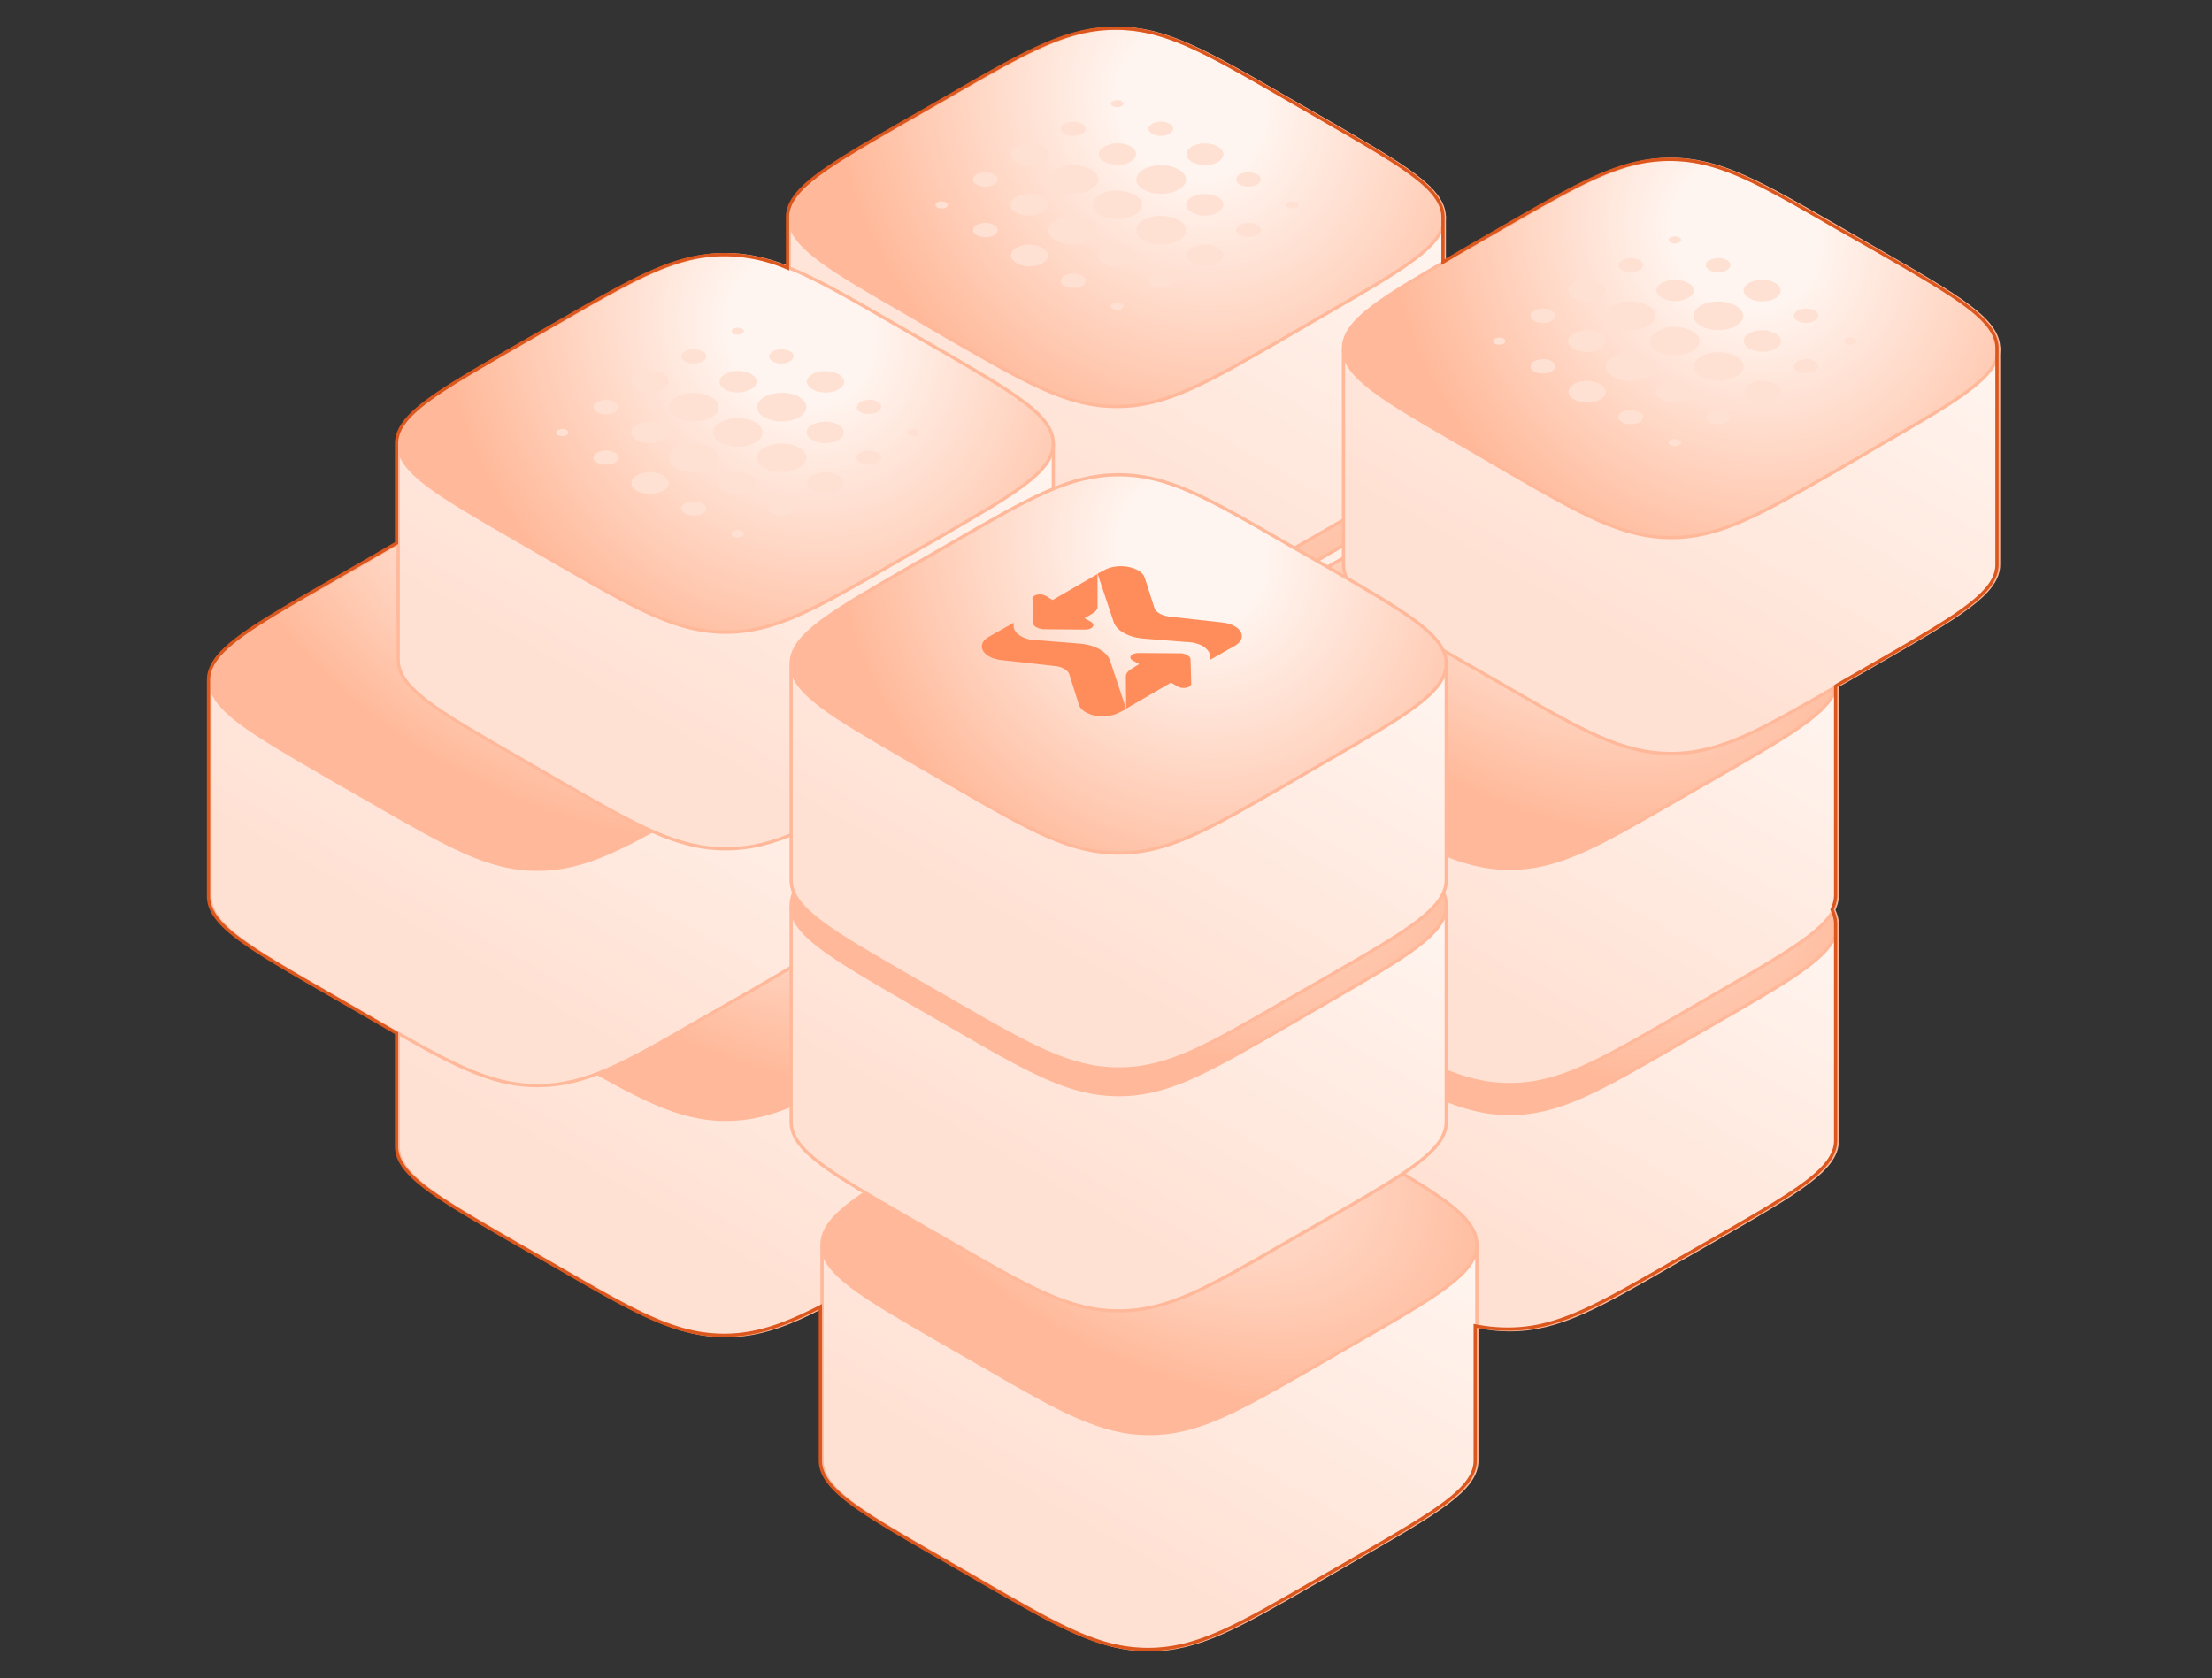 <svg xmlns="http://www.w3.org/2000/svg" fill="none" viewBox="0 0 680 516">
  <rect x="0" y="0" width="680" height="516" fill="#333333" stroke="none"/>
  <path fill="url(#a)" d="M291.8 201.7c24.3-14 36.4-21 51.5-21 15 0 27.2 7 51.4 21l49.3 14.8V283c0 8.7-12.2 15.7-36.4 29.7l-12.9 7.4c-24.2 14-36.3 21-51.4 21-15 0-27.2-7-51.5-21l-12.8-7.4c-24.3-14-36.4-21-36.4-29.7v-65.8l49.2-15.5Z"/>
  <path fill="url(#b)" d="M291.8 201.7c24.3-14 36.4-21 51.5-21 15 0 27.2 7 51.4 21l49.3 14.8V283c0 8.7-12.2 15.7-36.4 29.7l-12.9 7.4c-24.2 14-36.3 21-51.4 21-15 0-27.2-7-51.5-21l-12.8-7.4c-24.3-14-36.4-21-36.4-29.7v-65.8l49.2-15.5Z"/>
  <path stroke="#FFB99A" d="M291.8 201.7c24.3-14 36.4-21 51.5-21 15 0 27.2 7 51.4 21l49.3 14.8V283c0 8.7-12.2 15.7-36.4 29.7l-12.9 7.4c-24.2 14-36.3 21-51.4 21-15 0-27.2-7-51.5-21l-12.8-7.4c-24.3-14-36.4-21-36.4-29.7v-65.8l49.2-15.5Z"/>
  <path fill="url(#c)" d="M291.8 179.4c24.3-14 36.4-21 51.5-21 15 0 27.2 7 51.4 21l12.9 7.4c24.2 14 36.4 21 36.4 29.7s-12.2 15.7-36.4 29.7l-12.9 7.5c-24.2 14-36.3 21-51.4 21-15 0-27.2-7-51.5-21l-12.8-7.5c-24.3-14-36.4-21-36.4-29.7s12.1-15.7 36.4-29.7l12.8-7.4Z"/>
  <path fill="url(#d)" d="M291.8 179.4c24.3-14 36.4-21 51.5-21 15 0 27.2 7 51.4 21l12.9 7.4c24.2 14 36.4 21 36.4 29.7s-12.2 15.7-36.4 29.7l-12.9 7.5c-24.2 14-36.3 21-51.4 21-15 0-27.2-7-51.5-21l-12.8-7.5c-24.3-14-36.4-21-36.4-29.7s12.1-15.7 36.4-29.7l12.8-7.4Z"/>
  <path stroke="#FFB99A" d="M291.8 179.4c24.3-14 36.4-21 51.5-21 15 0 27.2 7 51.4 21l12.9 7.4c24.2 14 36.4 21 36.4 29.7s-12.2 15.7-36.4 29.7l-12.9 7.5c-24.2 14-36.3 21-51.4 21-15 0-27.2-7-51.5-21l-12.8-7.5c-24.3-14-36.4-21-36.4-29.7s12.1-15.7 36.4-29.7l12.8-7.4Z"/>
  <path fill="url(#e)" d="M291.8 126.3c24.3-14 36.4-21 51.5-21 15 0 27.2 7 51.4 21L444 141v66.5c0 8.7-12.2 15.7-36.4 29.7l-12.9 7.4c-24.2 14-36.3 21-51.4 21-15 0-27.2-7-51.5-21l-12.8-7.4c-24.3-14-36.4-21-36.4-29.7v-65.9l49.2-15.4Z"/>
  <path fill="url(#f)" d="M291.8 126.3c24.3-14 36.4-21 51.5-21 15 0 27.2 7 51.4 21L444 141v66.5c0 8.7-12.2 15.7-36.4 29.7l-12.9 7.4c-24.2 14-36.3 21-51.4 21-15 0-27.2-7-51.5-21l-12.8-7.4c-24.3-14-36.4-21-36.4-29.7v-65.9l49.2-15.4Z"/>
  <path stroke="#FFB99A" d="M291.8 126.3c24.3-14 36.4-21 51.5-21 15 0 27.2 7 51.4 21L444 141v66.5c0 8.7-12.2 15.7-36.4 29.7l-12.9 7.4c-24.2 14-36.3 21-51.4 21-15 0-27.2-7-51.5-21l-12.8-7.4c-24.3-14-36.4-21-36.4-29.7v-65.9l49.2-15.4Z"/>
  <path fill="url(#g)" d="M291.8 104c24.3-14 36.4-21 51.5-21 15 0 27.2 7 51.4 21l12.9 7.4c24.2 14 36.4 21 36.4 29.7s-12.2 15.7-36.4 29.7l-12.9 7.4c-24.2 14-36.3 21-51.4 21-15 0-27.2-7-51.5-21l-12.8-7.4c-24.3-14-36.4-21-36.4-29.7s12.1-15.7 36.4-29.7l12.8-7.4Z"/>
  <path fill="url(#h)" d="M291.8 104c24.3-14 36.4-21 51.5-21 15 0 27.2 7 51.4 21l12.9 7.4c24.2 14 36.4 21 36.4 29.7s-12.2 15.7-36.4 29.7l-12.9 7.4c-24.2 14-36.3 21-51.4 21-15 0-27.2-7-51.5-21l-12.8-7.4c-24.3-14-36.4-21-36.4-29.7s12.1-15.7 36.4-29.7l12.8-7.4Z"/>
  <path stroke="#FFB99A" d="M291.8 104c24.3-14 36.4-21 51.5-21 15 0 27.2 7 51.4 21l12.9 7.4c24.2 14 36.4 21 36.4 29.7s-12.2 15.7-36.4 29.7l-12.9 7.4c-24.2 14-36.3 21-51.4 21-15 0-27.2-7-51.5-21l-12.8-7.4c-24.3-14-36.4-21-36.4-29.7s12.1-15.7 36.4-29.7l12.8-7.4Z"/>
  <path fill="url(#i)" d="M291.8 52c24.3-14 36.4-21 51.5-21 15 0 27.2 7 51.4 21L444 66.8v66.5c0 8.7-12.2 15.7-36.4 29.7l-12.9 7.4c-24.2 14-36.3 21-51.4 21-15 0-27.2-7-51.5-21L279 163c-24.3-14-36.4-21-36.4-29.7V67.4L291.8 52Z"/>
  <path fill="url(#j)" d="M291.8 52c24.3-14 36.4-21 51.5-21 15 0 27.2 7 51.4 21L444 66.8v66.5c0 8.7-12.2 15.7-36.4 29.7l-12.9 7.4c-24.2 14-36.3 21-51.4 21-15 0-27.2-7-51.5-21L279 163c-24.3-14-36.4-21-36.4-29.7V67.4L291.8 52Z"/>
  <path stroke="#FFB99A" d="M291.8 52c24.3-14 36.4-21 51.5-21 15 0 27.2 7 51.4 21L444 66.8v66.5c0 8.7-12.2 15.7-36.4 29.7l-12.9 7.4c-24.2 14-36.3 21-51.4 21-15 0-27.2-7-51.5-21L279 163c-24.3-14-36.4-21-36.4-29.7V67.4L291.8 52Z"/>
  <path fill="url(#k)" stroke="#FFB99A" d="M291.8 29.7c24.3-14 36.4-21 51.5-21 15 0 27.2 7 51.4 21l12.9 7.4c24.2 14 36.4 21 36.4 29.7s-12.2 15.7-36.4 29.7l-12.9 7.5c-24.2 14-36.3 21-51.4 21-15 0-27.2-7-51.5-21L279 96.5c-24.3-14-36.4-21-36.4-29.7s12.1-15.7 36.4-29.7l12.8-7.4Z"/>
  <path fill="url(#l)" d="M171.6 271.2c24.3-14 36.4-21 51.5-21 15 0 27.2 7 51.4 21l49.3 14.9v66.5c0 8.7-12.2 15.7-36.4 29.7l-12.9 7.4c-24.2 14-36.3 21-51.4 21-15 0-27.2-7-51.5-21l-12.8-7.4c-24.3-14-36.4-21-36.4-29.7v-65.9l49.2-15.5Z"/>
  <path fill="url(#m)" d="M171.6 271.2c24.3-14 36.4-21 51.5-21 15 0 27.2 7 51.4 21l49.3 14.9v66.5c0 8.7-12.2 15.7-36.4 29.7l-12.9 7.4c-24.2 14-36.3 21-51.4 21-15 0-27.2-7-51.5-21l-12.8-7.4c-24.3-14-36.4-21-36.4-29.7v-65.9l49.2-15.5Z"/>
  <path stroke="#FFB99A" d="M171.6 271.2c24.3-14 36.4-21 51.5-21 15 0 27.2 7 51.4 21l49.3 14.9v66.5c0 8.7-12.2 15.7-36.4 29.7l-12.9 7.4c-24.2 14-36.3 21-51.4 21-15 0-27.2-7-51.5-21l-12.8-7.4c-24.3-14-36.4-21-36.4-29.7v-65.9l49.2-15.5Z"/>
  <path fill="url(#n)" d="M171.6 249c24.3-14 36.4-21 51.5-21 15 0 27.2 7 51.4 21l12.9 7.4c24.2 14 36.4 21 36.4 29.7s-12.2 15.7-36.4 29.7l-12.9 7.4c-24.2 14-36.3 21-51.4 21-15 0-27.2-7-51.5-21l-12.8-7.4c-24.3-14-36.4-21-36.4-29.7s12.1-15.7 36.4-29.7l12.8-7.4Z"/>
  <path fill="url(#o)" d="M171.6 249c24.3-14 36.4-21 51.5-21 15 0 27.2 7 51.4 21l12.9 7.4c24.2 14 36.4 21 36.4 29.7s-12.2 15.7-36.4 29.7l-12.9 7.4c-24.2 14-36.3 21-51.4 21-15 0-27.2-7-51.5-21l-12.8-7.4c-24.3-14-36.4-21-36.4-29.7s12.1-15.7 36.4-29.7l12.8-7.4Z"/>
  <path stroke="#FFB99A" d="M171.6 249c24.3-14 36.4-21 51.5-21 15 0 27.2 7 51.4 21l12.9 7.4c24.2 14 36.4 21 36.4 29.7s-12.2 15.7-36.4 29.7l-12.9 7.4c-24.2 14-36.3 21-51.4 21-15 0-27.2-7-51.5-21l-12.8-7.4c-24.3-14-36.4-21-36.4-29.7s12.1-15.7 36.4-29.7l12.8-7.4Z"/>
  <path fill="url(#p)" d="M113.8 194.3c24.3-14 36.4-21 51.4-21 15.1 0 27.2 7 51.5 21l49.2 14.9v66.5c0 8.7-12.1 15.7-36.3 29.7l-13 7.4c-24.2 14-36.3 21-51.4 21-15 0-27.1-7-51.4-21l-12.9-7.4c-24.2-14-36.3-21-36.3-29.7v-65.9l49.2-15.5Z"/>
  <path fill="url(#q)" d="M113.8 194.3c24.3-14 36.4-21 51.4-21 15.1 0 27.2 7 51.5 21l49.2 14.9v66.5c0 8.7-12.1 15.7-36.3 29.7l-13 7.4c-24.2 14-36.3 21-51.4 21-15 0-27.1-7-51.4-21l-12.9-7.4c-24.2-14-36.3-21-36.3-29.7v-65.9l49.2-15.5Z"/>
  <path stroke="#FFB99A" d="M113.8 194.3c24.3-14 36.4-21 51.4-21 15.1 0 27.2 7 51.5 21l49.2 14.9v66.5c0 8.7-12.1 15.7-36.3 29.7l-13 7.4c-24.2 14-36.3 21-51.4 21-15 0-27.1-7-51.4-21l-12.9-7.4c-24.2-14-36.3-21-36.3-29.7v-65.9l49.2-15.5Z"/>
  <path fill="url(#r)" d="M113.8 172c24.3-14 36.4-21 51.4-21 15.1 0 27.2 7 51.5 21l12.8 7.5c24.3 14 36.4 21 36.4 29.7s-12.1 15.7-36.4 29.7l-12.8 7.4c-24.3 14-36.4 21-51.5 21-15 0-27.1-7-51.4-21l-12.9-7.4c-24.2-14-36.3-21-36.3-29.7s12-15.7 36.3-29.7l12.9-7.4Z"/>
  <path fill="url(#s)" d="M113.8 172c24.3-14 36.4-21 51.4-21 15.1 0 27.2 7 51.5 21l12.8 7.5c24.3 14 36.4 21 36.4 29.7s-12.1 15.7-36.4 29.7l-12.8 7.4c-24.3 14-36.4 21-51.5 21-15 0-27.1-7-51.4-21l-12.9-7.4c-24.2-14-36.3-21-36.3-29.7s12-15.7 36.3-29.7l12.9-7.4Z"/>
  <path stroke="#FFB99A" d="M113.8 172c24.3-14 36.4-21 51.4-21 15.1 0 27.2 7 51.5 21l12.8 7.5c24.3 14 36.4 21 36.4 29.7s-12.1 15.7-36.4 29.7l-12.8 7.4c-24.3 14-36.4 21-51.5 21-15 0-27.1-7-51.4-21l-12.9-7.4c-24.2-14-36.3-21-36.3-29.7s12-15.7 36.3-29.7l12.9-7.4Z"/>
  <path fill="url(#t)" d="M171.6 121.5c24.3-14 36.4-21 51.5-21 15 0 27.2 7 51.4 21l49.3 14.9v66.5c0 8.7-12.2 15.7-36.4 29.7l-12.9 7.4c-24.2 14-36.3 21-51.4 21-15 0-27.2-7-51.5-21l-12.8-7.4c-24.3-14-36.4-21-36.4-29.7V137l49.2-15.5Z"/>
  <path fill="url(#u)" d="M171.6 121.5c24.3-14 36.4-21 51.5-21 15 0 27.2 7 51.4 21l49.3 14.9v66.5c0 8.7-12.2 15.7-36.4 29.7l-12.9 7.4c-24.2 14-36.3 21-51.4 21-15 0-27.2-7-51.5-21l-12.8-7.4c-24.3-14-36.4-21-36.4-29.7V137l49.2-15.5Z"/>
  <path stroke="#FFB99A" d="M171.6 121.5c24.3-14 36.4-21 51.5-21 15 0 27.2 7 51.4 21l49.3 14.9v66.5c0 8.7-12.2 15.7-36.4 29.7l-12.9 7.4c-24.2 14-36.3 21-51.4 21-15 0-27.2-7-51.5-21l-12.8-7.4c-24.3-14-36.4-21-36.4-29.7V137l49.2-15.5Z"/>
  <path fill="url(#v)" stroke="#FFB99A" d="M171.6 99.3c24.3-14 36.4-21 51.5-21 15 0 27.2 7 51.4 21l12.9 7.4c24.2 14 36.4 21 36.4 29.7S311.6 152 287.4 166l-12.9 7.4c-24.2 14-36.3 21-51.4 21-15 0-27.2-7-51.5-21l-12.8-7.4c-24.3-14-36.4-21-36.4-29.7s12.1-15.7 36.4-29.7l12.8-7.4Z"/>
  <path fill="url(#w)" d="M412.7 269.4c24.2-14 36.3-21 51.4-21 15 0 27.2 7 51.4 21l49.3 14.9v66.5c0 8.7-12.1 15.7-36.4 29.7l-12.9 7.4c-24.2 14-36.3 21-51.4 21-15 0-27.2-7-51.4-21l-12.9-7.4c-24.3-14-36.4-21-36.4-29.7v-65.9l49.3-15.5Z"/>
  <path fill="url(#x)" d="M412.7 269.4c24.2-14 36.3-21 51.4-21 15 0 27.2 7 51.4 21l49.3 14.9v66.5c0 8.7-12.1 15.7-36.4 29.7l-12.9 7.4c-24.2 14-36.3 21-51.4 21-15 0-27.2-7-51.4-21l-12.9-7.4c-24.3-14-36.4-21-36.4-29.7v-65.9l49.3-15.5Z"/>
  <path stroke="#FFB99A" d="M412.7 269.4c24.2-14 36.3-21 51.4-21 15 0 27.2 7 51.4 21l49.3 14.9v66.5c0 8.7-12.1 15.7-36.4 29.7l-12.9 7.4c-24.2 14-36.3 21-51.4 21-15 0-27.2-7-51.4-21l-12.9-7.4c-24.3-14-36.4-21-36.4-29.7v-65.9l49.3-15.5Z"/>
  <path fill="url(#y)" d="M412.7 247.2c24.2-14 36.3-21 51.4-21 15 0 27.2 7 51.4 21l12.9 7.4c24.3 14 36.4 21 36.4 29.7S552.7 300 528.4 314l-12.9 7.4c-24.2 14-36.3 21-51.4 21-15 0-27.2-7-51.4-21l-12.9-7.4c-24.3-14-36.4-21-36.4-29.7s12.1-15.7 36.4-29.7l12.9-7.4Z"/>
  <path fill="url(#z)" d="M412.7 247.2c24.2-14 36.3-21 51.4-21 15 0 27.2 7 51.4 21l12.9 7.4c24.3 14 36.4 21 36.4 29.7S552.7 300 528.4 314l-12.9 7.4c-24.2 14-36.3 21-51.4 21-15 0-27.2-7-51.4-21l-12.9-7.4c-24.3-14-36.4-21-36.4-29.7s12.1-15.7 36.4-29.7l12.9-7.4Z"/>
  <path stroke="#FFB99A" d="M412.7 247.2c24.2-14 36.3-21 51.4-21 15 0 27.2 7 51.4 21l12.9 7.4c24.3 14 36.4 21 36.4 29.7S552.7 300 528.4 314l-12.9 7.4c-24.2 14-36.3 21-51.4 21-15 0-27.2-7-51.4-21l-12.9-7.4c-24.3-14-36.4-21-36.4-29.7s12.1-15.7 36.4-29.7l12.9-7.4Z"/>
  <path fill="url(#A)" d="M412.7 194c24.2-14 36.3-21 51.4-21 15 0 27.2 7 51.4 21l49.3 14.9v66.4c0 8.7-12.1 15.7-36.4 29.7l-12.9 7.5c-24.2 14-36.3 21-51.4 21-15 0-27.2-7-51.4-21l-12.9-7.5c-24.3-14-36.4-21-36.4-29.7v-65.8l49.3-15.5Z"/>
  <path fill="url(#B)" d="M412.7 194c24.2-14 36.3-21 51.4-21 15 0 27.2 7 51.4 21l49.3 14.9v66.4c0 8.7-12.1 15.7-36.4 29.7l-12.9 7.5c-24.2 14-36.3 21-51.4 21-15 0-27.2-7-51.4-21l-12.9-7.5c-24.3-14-36.4-21-36.4-29.7v-65.8l49.3-15.5Z"/>
  <path stroke="#FFB99A" d="M412.7 194c24.2-14 36.3-21 51.4-21 15 0 27.2 7 51.4 21l49.3 14.9v66.4c0 8.7-12.1 15.7-36.4 29.7l-12.9 7.5c-24.2 14-36.3 21-51.4 21-15 0-27.2-7-51.4-21l-12.9-7.5c-24.3-14-36.4-21-36.4-29.7v-65.8l49.3-15.5Z"/>
  <path fill="url(#C)" d="M412.7 171.7c24.2-14 36.3-21 51.4-21 15 0 27.2 7 51.4 21l12.9 7.5c24.3 14 36.4 21 36.4 29.7s-12.1 15.7-36.4 29.7l-12.9 7.4c-24.2 14-36.3 21-51.4 21-15 0-27.2-7-51.4-21l-12.9-7.4c-24.3-14-36.4-21-36.4-29.7s12.1-15.7 36.4-29.7l12.9-7.5Z"/>
  <path fill="url(#D)" d="M412.7 171.7c24.2-14 36.3-21 51.4-21 15 0 27.2 7 51.4 21l12.9 7.5c24.3 14 36.4 21 36.4 29.7s-12.1 15.7-36.4 29.7l-12.9 7.4c-24.2 14-36.3 21-51.4 21-15 0-27.2-7-51.4-21l-12.9-7.4c-24.3-14-36.4-21-36.4-29.7s12.1-15.7 36.4-29.7l12.9-7.5Z"/>
  <path stroke="#FFB99A" d="M412.7 171.7c24.2-14 36.3-21 51.4-21 15 0 27.2 7 51.4 21l12.9 7.5c24.3 14 36.4 21 36.4 29.7s-12.1 15.7-36.4 29.7l-12.9 7.4c-24.2 14-36.3 21-51.4 21-15 0-27.2-7-51.4-21l-12.9-7.4c-24.3-14-36.4-21-36.4-29.7s12.1-15.7 36.4-29.7l12.9-7.5Z"/>
  <path fill="url(#E)" d="M462.3 92.3c24.2-14 36.4-21 51.4-21s27.2 7 51.5 21l49.2 14.8v66.5c0 8.7-12.1 15.7-36.4 29.7l-12.8 7.4c-24.3 14-36.4 21-51.5 21-15 0-27.2-7-51.4-21l-12.9-7.4c-24.2-14-36.4-21-36.4-29.7v-65.8l49.3-15.5Z"/>
  <path fill="url(#F)" d="M462.3 92.3c24.2-14 36.4-21 51.4-21s27.2 7 51.5 21l49.2 14.8v66.5c0 8.7-12.1 15.7-36.4 29.7l-12.8 7.4c-24.3 14-36.4 21-51.5 21-15 0-27.2-7-51.4-21l-12.9-7.4c-24.2-14-36.4-21-36.4-29.7v-65.8l49.3-15.5Z"/>
  <path stroke="#FFB99A" d="M462.3 92.3c24.2-14 36.4-21 51.4-21s27.2 7 51.5 21l49.2 14.8v66.5c0 8.7-12.1 15.7-36.4 29.7l-12.8 7.4c-24.3 14-36.4 21-51.5 21-15 0-27.2-7-51.4-21l-12.9-7.4c-24.2-14-36.4-21-36.4-29.7v-65.8l49.3-15.5Z"/>
  <path fill="url(#G)" stroke="#FFB99A" d="M462.3 70c24.2-14 36.4-21 51.4-21s27.2 7 51.5 21l12.8 7.4c24.3 14 36.4 21 36.4 29.7s-12.1 15.7-36.4 29.7l-12.8 7.5c-24.3 14-36.4 21-51.5 21-15 0-27.2-7-51.4-21l-12.9-7.5c-24.2-14-36.4-21-36.4-29.7s12.2-15.7 36.4-29.7l12.9-7.4Z"/>
  <path fill="url(#H)" d="M301.9 367.9c24.2-14 36.4-21 51.4-21 15.1 0 27.2 7 51.5 21l49.2 14.8v66.5c0 8.7-12.1 15.7-36.4 29.7l-12.8 7.4c-24.3 14-36.4 21-51.5 21-15 0-27.2-7-51.4-21l-12.9-7.4c-24.2-14-36.3-21-36.3-29.7v-65.9l49.2-15.4Z"/>
  <path fill="url(#I)" d="M301.9 367.9c24.2-14 36.4-21 51.4-21 15.1 0 27.2 7 51.5 21l49.2 14.8v66.5c0 8.7-12.1 15.7-36.4 29.7l-12.8 7.4c-24.3 14-36.4 21-51.5 21-15 0-27.2-7-51.4-21l-12.9-7.4c-24.2-14-36.3-21-36.3-29.7v-65.9l49.2-15.4Z"/>
  <path stroke="#FFB99A" d="M301.9 367.9c24.2-14 36.4-21 51.4-21 15.1 0 27.2 7 51.5 21l49.2 14.8v66.5c0 8.7-12.1 15.7-36.4 29.7l-12.8 7.4c-24.3 14-36.4 21-51.5 21-15 0-27.2-7-51.4-21l-12.9-7.4c-24.2-14-36.3-21-36.3-29.7v-65.9l49.2-15.4Z"/>
  <path fill="url(#J)" d="M301.9 345.6c24.2-14 36.4-21 51.4-21 15.1 0 27.2 7 51.5 21l12.8 7.4c24.3 14 36.4 21 36.4 29.7s-12.1 15.7-36.4 29.7l-12.8 7.4c-24.3 14-36.4 21-51.5 21-15 0-27.2-7-51.4-21l-12.9-7.4c-24.2-14-36.3-21-36.3-29.7s12-15.7 36.3-29.7l12.9-7.4Z"/>
  <path fill="url(#K)" d="M301.9 345.6c24.2-14 36.4-21 51.4-21 15.1 0 27.2 7 51.5 21l12.8 7.4c24.3 14 36.4 21 36.4 29.7s-12.1 15.7-36.4 29.7l-12.8 7.4c-24.3 14-36.4 21-51.5 21-15 0-27.2-7-51.4-21l-12.9-7.4c-24.2-14-36.3-21-36.3-29.7s12-15.7 36.3-29.7l12.9-7.4Z"/>
  <path stroke="#FFB99A" d="M301.9 345.6c24.2-14 36.4-21 51.4-21 15.1 0 27.2 7 51.5 21l12.8 7.4c24.3 14 36.4 21 36.4 29.7s-12.1 15.7-36.4 29.7l-12.8 7.4c-24.3 14-36.4 21-51.5 21-15 0-27.2-7-51.4-21l-12.9-7.4c-24.2-14-36.3-21-36.3-29.7s12-15.7 36.3-29.7l12.9-7.4Z"/>
  <path fill="url(#L)" d="M292.5 263.6c24.2-14 36.3-21 51.4-21 15 0 27.2 7 51.4 21l49.3 14.8V345c0 8.7-12.1 15.7-36.4 29.7l-12.9 7.4c-24.2 14-36.3 21-51.4 21-15 0-27.2-7-51.4-21l-12.9-7.4c-24.3-14-36.4-21-36.4-29.7v-66l49.3-15.4Z"/>
  <path fill="url(#M)" d="M292.5 263.6c24.2-14 36.3-21 51.4-21 15 0 27.2 7 51.4 21l49.3 14.8V345c0 8.7-12.1 15.7-36.4 29.7l-12.9 7.4c-24.2 14-36.3 21-51.4 21-15 0-27.2-7-51.4-21l-12.9-7.4c-24.3-14-36.4-21-36.4-29.7v-66l49.3-15.4Z"/>
  <path stroke="#FFB99A" d="M292.5 263.6c24.2-14 36.3-21 51.4-21 15 0 27.2 7 51.4 21l49.3 14.8V345c0 8.7-12.1 15.7-36.4 29.7l-12.9 7.4c-24.2 14-36.3 21-51.4 21-15 0-27.2-7-51.4-21l-12.9-7.4c-24.3-14-36.4-21-36.4-29.7v-66l49.3-15.4Z"/>
  <path fill="url(#N)" d="M292.5 241.3c24.2-14 36.3-21 51.4-21 15 0 27.2 7 51.4 21l12.9 7.4c24.2 14 36.4 21 36.4 29.7s-12.2 15.7-36.4 29.7l-12.9 7.5c-24.2 14-36.3 21-51.4 21-15 0-27.2-7-51.4-21l-13-7.5c-24.2-14-36.3-21-36.3-29.7s12.1-15.7 36.4-29.7l12.9-7.4Z"/>
  <path fill="url(#O)" d="M292.5 241.3c24.2-14 36.3-21 51.4-21 15 0 27.2 7 51.4 21l12.9 7.4c24.2 14 36.4 21 36.4 29.7s-12.2 15.7-36.4 29.7l-12.9 7.5c-24.2 14-36.3 21-51.4 21-15 0-27.2-7-51.4-21l-13-7.5c-24.2-14-36.3-21-36.3-29.7s12.1-15.7 36.4-29.7l12.9-7.4Z"/>
  <path stroke="#FFB99A" d="M292.5 241.3c24.2-14 36.3-21 51.4-21 15 0 27.2 7 51.4 21l12.9 7.4c24.2 14 36.4 21 36.4 29.7s-12.2 15.7-36.4 29.7l-12.9 7.5c-24.2 14-36.3 21-51.4 21-15 0-27.2-7-51.4-21l-13-7.5c-24.2-14-36.3-21-36.3-29.7s12.1-15.7 36.4-29.7l12.9-7.4Z"/>
  <path fill="url(#P)" d="M292.5 189.3c24.2-14 36.3-21 51.4-21 15 0 27.2 7 51.4 21l49.3 14.8v66.5c0 8.7-12.1 15.7-36.4 29.7l-12.9 7.4c-24.2 14-36.3 21-51.4 21-15 0-27.2-7-51.4-21l-12.9-7.4c-24.3-14-36.4-21-36.4-29.7v-65.8l49.3-15.5Z"/>
  <path fill="url(#Q)" d="M292.5 189.3c24.2-14 36.3-21 51.4-21 15 0 27.2 7 51.4 21l49.3 14.8v66.5c0 8.7-12.1 15.7-36.4 29.7l-12.9 7.4c-24.2 14-36.3 21-51.4 21-15 0-27.2-7-51.4-21l-12.9-7.4c-24.3-14-36.4-21-36.4-29.7v-65.8l49.3-15.5Z"/>
  <path stroke="#FFB99A" d="M292.5 189.3c24.2-14 36.3-21 51.4-21 15 0 27.2 7 51.4 21l49.3 14.8v66.5c0 8.7-12.1 15.7-36.4 29.7l-12.9 7.4c-24.2 14-36.3 21-51.4 21-15 0-27.2-7-51.4-21l-12.9-7.4c-24.3-14-36.4-21-36.4-29.7v-65.8l49.3-15.5Z"/>
  <path fill="url(#R)" stroke="#FFB99A" d="M292.5 167c24.2-14 36.3-21 51.4-21 15 0 27.2 7 51.4 21l12.9 7.4c24.2 14 36.4 21 36.4 29.7s-12.2 15.7-36.4 29.7l-12.9 7.5c-24.2 14-36.3 21-51.4 21-15 0-27.2-7-51.4-21l-13-7.5c-24.2-14-36.3-21-36.3-29.7s12.1-15.7 36.4-29.7l12.9-7.4Z"/>
  <path fill="#FF8D5B" d="M379.6 198.6c4.2-2.4 2-6.6-4-7.2l-16.2-1.8c-2.3-.3-4-1.3-4.5-2.6l-3-9.4c-1.2-3.4-8.4-4.7-12.6-2.2l-1.9 1 5 15c1 2.7 4.8 4.7 9.5 5l12.5 1c2 0 4 .5 5.4 1.3 1.4.9 2.2 2 2.2 3.1v1.1l7.6-4.3Z"/>
  <path fill="#FF8D5B" fill-rule="evenodd" d="m337.4 176.5-13.8 8-2-1.2a4 4 0 0 0-3.5-.2c-.7.5-.8 1-.7 1.2l.2 7.3c0 .5.4 1 1 1.3.6.3 1.3.5 2.2.6l12.7.1c.2 0 1.1 0 1.9-.4 1-.6.9-1.5-.2-2.1l-1.8-1 2.4-1.4c1-.6 1.7-1.4 1.6-2.3v-10Z" clip-rule="evenodd"/>
  <path fill="#FF8D5B" d="M304 195.8c-4.2 2.4-2 6.6 4 7.2l16.2 1.8c2.3.2 4 1.2 4.5 2.5l3 9.5c1.2 3.4 8.4 4.6 12.6 2.2l1.9-1-5-15c-1-2.7-4.8-4.8-9.5-5.1l-12.5-1c-2 0-4-.4-5.4-1.3-1.4-.8-2.2-1.9-2.2-3v-1.1l-7.6 4.3Z"/>
  <path fill="#FF8D5B" fill-rule="evenodd" d="m346.2 217.9 13.8-8 2 1.2a4 4 0 0 0 3.5.1c.7-.4.8-1 .7-1.1l-.2-7.3c0-.5-.4-1-1-1.3a4 4 0 0 0-2.2-.6l-12.7-.1c-.3 0-1.1 0-1.9.4-1 .6-.9 1.5.2 2l1.8 1-2.4 1.5c-1 .6-1.7 1.4-1.7 2.3l.1 9.9Z" clip-rule="evenodd"/>
  <path fill="#FFE1D3" fill-rule="evenodd" d="M537.7 87c1-.6 2.5-1 4-1s3 .4 4 1c1.1.6 1.7 1.5 1.7 2.3 0 1-.6 1.8-1.6 2.4a8.8 8.8 0 0 1-8.1 0c-1.1-.6-1.7-1.5-1.7-2.4 0-.8.6-1.7 1.7-2.3Zm-6.8-7-1.2-.5a6.3 6.3 0 0 0-4.2.5c-.4.2-.7.4-.9.7-.2.3-.2.6-.2.8 0 .3 0 .6.3.9l.8.7a6 6 0 0 0 2.7.6c1 0 2-.2 2.6-.6.7-.4 1.1-1 1.2-1.6 0-.5-.4-1-1-1.5Zm2.7 14a11 11 0 0 0-5.4-1.3c-2 0-4 .5-5.4 1.3-1.4.8-2.2 2-2.2 3.1 0 1.2.8 2.3 2.2 3.1a11 11 0 0 0 5.4 1.3c2 0 4-.4 5.4-1.3 1.5-.8 2.3-1.9 2.3-3 0-1.2-.8-2.4-2.3-3.2ZM496 94l2.4-1a12.6 12.6 0 0 1 8.4 1c.7.4 1.2 1 1.6 1.4.4.6.6 1.1.6 1.7 0 .6-.2 1.2-.6 1.7-.4.5-1 1-1.6 1.4a11 11 0 0 1-5.4 1.3c-2 0-4-.4-5.4-1.3-1.5-.8-2.3-1.9-2.3-3 0-1.2.8-2.4 2.3-3.2Zm13.5 7.8 2.4-1a12.6 12.6 0 0 1 8.3 1 5 5 0 0 1 1.7 1.4c.4.6.6 1.1.6 1.7 0 .6-.2 1.2-.6 1.7-.4.5-1 1-1.7 1.4a11 11 0 0 1-5.3 1.3c-2 0-4-.4-5.4-1.3-1.5-.8-2.3-2-2.3-3 0-1.3.8-2.4 2.3-3.2Zm1.3-14.8a9.4 9.4 0 0 1 8.2 0c.5.3 1 .6 1.2 1 .3.5.5.9.5 1.3 0 .5-.2.9-.5 1.3a4 4 0 0 1-1.3 1c-1 .7-2.5 1-4 1s-3-.4-4-1-1.7-1.4-1.7-2.3c0-.8.6-1.7 1.6-2.3Zm2.7-14c.4-.2.8-.3 1.4-.3.5 0 1 0 1.3.3.4.2.6.5.6.8 0 .3-.2.5-.6.7a2 2 0 0 1-1.3.4c-.6 0-1-.1-1.4-.4-.4-.2-.6-.4-.6-.7 0-.3.2-.6.6-.8Zm-9.4 7-1.3-.5a6.3 6.3 0 0 0-4.2.5c-.4.2-.6.4-.8.7l-.3.8.3.9c.2.3.5.5.9.7.7.4 1.6.6 2.6.6s2-.2 2.7-.6c.7-.4 1.1-1 1.1-1.6 0-.5-.3-1-1-1.5Zm-20.3 7c.6-.3 1.2-.6 1.9-.7a9.4 9.4 0 0 1 6.3.7c.5.3 1 .6 1.3 1 .2.5.4.9.4 1.3 0 .5-.2.9-.5 1.3a4 4 0 0 1-1.3 1c-1 .7-2.5 1-4 1s-3-.4-4-1-1.6-1.4-1.7-2.3c0-.8.6-1.7 1.6-2.3Zm-6.7 8.6-1.2-.5a6.3 6.3 0 0 0-4.3.4l-.8.8c-.2.2-.3.5-.3.8l.3.9.9.7c.7.4 1.7.6 2.7.6 1 0 2-.2 2.6-.7.7-.4 1.1-1 1.1-1.5 0-.6-.3-1.1-1-1.5Zm-17.5 8.5.6-.2a3.1 3.1 0 0 1 2 .2l.5.4.1.4-.1.4-.4.4c-.4.2-.9.3-1.4.3-.5 0-1-.1-1.3-.3-.4-.2-.6-.5-.6-.8 0-.3.2-.6.6-.8Zm17.5 7-1.2-.5a6.3 6.3 0 0 0-4.3.5c-.4.2-.6.4-.8.7l-.3.9c0 .3.1.6.3.8.2.3.5.6.9.8.7.3 1.7.6 2.7.5 1 0 1.9-.2 2.6-.6.7-.4 1.1-1 1.1-1.5 0-.6-.3-1.1-1-1.6Zm6.7 7a8.8 8.8 0 0 1 8.1 0c1.1.7 1.7 1.5 1.7 2.4 0 .9-.6 1.7-1.7 2.3-1 .6-2.5 1-4 1s-3-.4-4-1c-1.1-.6-1.7-1.4-1.7-2.3 0-.9.6-1.7 1.6-2.3Zm20.3 8.6-1.3-.5a6.2 6.2 0 0 0-4.2.5c-.4.2-.6.4-.8.7l-.3.9c0 .3.1.5.3.8.2.3.5.5.9.7.7.4 1.7.6 2.6.6 1 0 2-.2 2.7-.6.7-.4 1.1-1 1.1-1.5 0-.6-.3-1.2-1-1.6Zm9.4 8.6c.4-.2.8-.3 1.4-.3.5 0 1 0 1.3.3.4.2.6.5.6.8 0 .3-.2.5-.6.7-.4.2-.8.4-1.3.4-.6 0-1-.2-1.4-.4-.4-.2-.6-.4-.6-.7 0-.3.2-.6.6-.8Zm17.5-8.6-1.2-.5a6.2 6.2 0 0 0-4.2.5c-.4.2-.7.4-.9.7-.2.3-.2.6-.2.9 0 .3 0 .5.3.8l.8.7a6 6 0 0 0 2.7.6c1 0 2-.2 2.7-.6.7-.4 1-1 1-1.5.1-.6-.3-1.2-1-1.6Zm6.8-8.6c1-.6 2.5-1 4-1s3 .4 4 1c1.1.7 1.7 1.5 1.7 2.4 0 .9-.6 1.7-1.6 2.3-1.1.6-2.6 1-4 1-1.5 0-3-.4-4-1-1.1-.6-1.7-1.5-1.7-2.3 0-.9.5-1.7 1.6-2.3Zm20.2-7-1.2-.5a6.3 6.3 0 0 0-4.3.5l-.8.7-.3.9c0 .3.1.6.3.8.2.3.5.6 1 .8a5 5 0 0 0 2.6.5c1 0 2-.2 2.6-.6.7-.4 1.1-1 1.1-1.5 0-.6-.3-1.1-1-1.6Zm12.1-5.4c.4-.2.6-.5.6-.8 0-.3-.2-.6-.6-.8-.3-.2-.8-.3-1.3-.3s-1 .1-1.4.3c-.3.2-.5.5-.5.8 0 .3.2.6.5.8.4.2.9.3 1.4.3.5 0 1-.1 1.3-.3Zm-12-10.1-1.3-.5a6.3 6.3 0 0 0-4.3.4l-.8.8c-.2.2-.3.5-.3.8l.3.9c.3.2.5.5 1 .7.6.4 1.6.6 2.6.6s2-.3 2.6-.7c.7-.4 1.1-1 1.1-1.5 0-.6-.3-1.1-1-1.5Zm-66.2 7c-.5-.3-1.1-.6-1.8-.8a9.4 9.4 0 0 0-6.3.7c-.6.3-1 .7-1.3 1.1-.3.4-.4.9-.4 1.3s.1.9.4 1.3c.3.4.8.7 1.3 1 1.1.6 2.6 1 4 1 1.6 0 3-.4 4-1 1.1-.6 1.7-1.4 1.7-2.3 0-.9-.5-1.7-1.6-2.3Zm4 7 2.5-1a12.6 12.6 0 0 1 8.4 1c.7.4 1.2.9 1.6 1.4a2.7 2.7 0 0 1 0 3.4c-.4.5-1 1-1.6 1.4a11 11 0 0 1-5.4 1.3c-2 0-4-.5-5.4-1.3-1.5-.8-2.3-2-2.3-3.1 0-1.2.8-2.3 2.3-3.1Zm23 8.6c-.5-.4-1.2-.6-1.9-.8a9.5 9.5 0 0 0-6.3.7c-.5.3-1 .7-1.2 1-.3.5-.5 1-.4 1.4 0 .4.1.8.4 1.3.3.4.8.7 1.3 1 1 .6 2.5 1 4 1s3-.4 4-1 1.7-1.5 1.7-2.3c0-.9-.6-1.7-1.6-2.3Zm4-8.6a11 11 0 0 1 5.4-1.3c2 0 4 .5 5.4 1.3 1.5.8 2.3 2 2.3 3.1 0 1.2-.8 2.3-2.3 3.1a11 11 0 0 1-5.4 1.3c-2 0-4-.5-5.4-1.3-1.4-.8-2.2-2-2.2-3.1 0-1.2.8-2.3 2.2-3.1Zm23-7-1.9-.8a9.4 9.4 0 0 0-6.3.7c-.5.3-1 .7-1.3 1.1-.2.4-.4.9-.4 1.3s.2.9.5 1.3.7.7 1.3 1c1 .6 2.5 1 4 1s3-.4 4-1 1.7-1.4 1.7-2.3c0-.9-.6-1.7-1.6-2.3ZM366.4 45c1-.5 2.5-.9 4-.9s3 .4 4 1c1.1.6 1.7 1.4 1.7 2.3 0 .9-.6 1.7-1.6 2.4a8.8 8.8 0 0 1-8.1 0c-1.1-.7-1.7-1.5-1.7-2.4 0-.9.6-1.7 1.7-2.3Zm-6.8-7-1.2-.4a6.3 6.3 0 0 0-4.2.4l-.9.8c-.2.2-.3.5-.2.8 0 .3 0 .6.3.9l.8.7a6 6 0 0 0 2.7.6c1 0 2-.3 2.6-.7.7-.4 1.1-.9 1.2-1.5 0-.5-.4-1.1-1-1.5Zm2.7 14.1a11 11 0 0 0-5.4-1.3c-2 0-4 .5-5.4 1.3-1.4.8-2.2 2-2.2 3.1 0 1.2.8 2.3 2.2 3.1a11 11 0 0 0 5.4 1.3c2 0 4-.4 5.4-1.3 1.5-.8 2.3-2 2.3-3 0-1.3-.8-2.4-2.3-3.2Zm-37.7 0 2.4-1a12.6 12.6 0 0 1 8.4 1c.7.4 1.2.9 1.6 1.4.4.6.6 1.1.6 1.7 0 .6-.2 1.2-.6 1.7-.4.5-1 1-1.6 1.4a11 11 0 0 1-5.4 1.3c-2 0-4-.4-5.4-1.3-1.5-.8-2.3-2-2.3-3 0-1.3.8-2.4 2.3-3.2Zm13.5 7.8c.7-.4 1.5-.8 2.4-1a12.6 12.6 0 0 1 8.3 1 6 6 0 0 1 1.7 1.4c.4.5.6 1.1.6 1.7a3 3 0 0 1-.6 1.7c-.4.5-1 1-1.7 1.4a11 11 0 0 1-5.4 1.3c-2 0-4-.5-5.3-1.3-1.5-.8-2.3-2-2.3-3.1 0-1.2.8-2.3 2.3-3.1Zm1.3-14.8 1.9-.8a9.4 9.4 0 0 1 6.3.7c.5.4 1 .7 1.2 1.1.3.4.5.9.4 1.3 0 .5-.1.9-.4 1.3a4 4 0 0 1-1.3 1c-1 .7-2.5 1-4 1s-3-.4-4-1-1.7-1.4-1.7-2.3c0-.9.6-1.7 1.6-2.3Zm2.7-14c.4-.2.8-.3 1.3-.3.6 0 1 0 1.4.3.4.2.6.5.6.8 0 .2-.2.5-.6.7-.4.2-.8.4-1.4.4-.5 0-1-.2-1.3-.4-.4-.2-.6-.5-.6-.7 0-.3.2-.6.6-.8Zm-9.4 7-1.3-.5a6.3 6.3 0 0 0-4.2.4l-.8.8c-.2.2-.3.5-.3.8 0 .3 0 .6.3.9.2.3.5.5.9.7.7.4 1.6.6 2.6.6s2-.2 2.7-.6c.7-.4 1.1-1 1.1-1.6 0-.5-.4-1.1-1-1.5Zm-20.3 7 1.9-.8a9.4 9.4 0 0 1 6.3.7c.5.4 1 .7 1.3 1.1.2.4.4.9.4 1.3 0 .5-.2.9-.5 1.3a4 4 0 0 1-1.3 1c-1 .7-2.5 1-4 1s-3-.4-4-1-1.7-1.4-1.7-2.3c0-.9.6-1.7 1.6-2.3Zm-6.7 8.6a3 3 0 0 0-1.3-.5 6.3 6.3 0 0 0-4.2.4l-.8.7-.3.9.3.9.9.7c.7.4 1.7.6 2.7.6 1 0 2-.3 2.6-.7.7-.4 1.1-1 1.1-1.5 0-.6-.3-1.1-1-1.5Zm-17.5 8.5.6-.2a3.1 3.1 0 0 1 2 .2l.5.4.1.4-.1.4-.4.4c-.4.2-.9.3-1.4.3-.5 0-1-.1-1.3-.3-.4-.2-.6-.5-.6-.8 0-.3.2-.6.6-.8Zm17.5 7-1.3-.5a6.3 6.3 0 0 0-4.2.5c-.4.2-.6.4-.8.7l-.3.9c0 .3.1.6.3.8.2.3.5.5.9.7.7.4 1.7.6 2.7.6 1 0 1.9-.2 2.6-.6.7-.4 1.1-1 1.1-1.5 0-.6-.3-1.2-1-1.6Zm6.7 7a8.8 8.8 0 0 1 8.1 0c1 .7 1.7 1.5 1.7 2.4 0 .8-.6 1.7-1.7 2.3-1 .6-2.5 1-4 1s-3-.4-4-1c-1.1-.6-1.7-1.5-1.7-2.3 0-1 .6-1.7 1.6-2.4Zm20.3 8.6-1.3-.5a6.3 6.3 0 0 0-4.2.5c-.4.2-.6.4-.8.7l-.3.8c0 .3 0 .6.3.9.2.3.5.5.9.7.7.4 1.6.6 2.6.6s2-.2 2.7-.6c.7-.4 1.1-1 1.1-1.6 0-.5-.4-1-1-1.5Zm9.4 8.6c.4-.2.8-.4 1.3-.4.6 0 1 .2 1.4.4.4.2.6.5.6.7 0 .3-.2.6-.6.8-.4.2-.8.3-1.4.3-.5 0-1 0-1.3-.3-.4-.2-.6-.5-.6-.8 0-.2.2-.5.6-.7Zm17.5-8.6-1.2-.5a6.3 6.3 0 0 0-4.2.5c-.4.2-.7.4-.9.7-.2.3-.3.6-.2.8 0 .3 0 .6.3.9l.8.7a6 6 0 0 0 2.7.6c1 0 2-.2 2.7-.6.7-.4 1-1 1-1.6.1-.5-.3-1-1-1.5Zm6.8-8.6c1-.6 2.5-1 4-1s3 .4 4 1c1.1.7 1.7 1.5 1.7 2.4 0 .8-.6 1.7-1.6 2.3-1.1.6-2.6 1-4 1-1.6 0-3-.4-4-1-1.1-.7-1.7-1.5-1.7-2.3 0-1 .5-1.7 1.6-2.4Zm20.2-7-1.2-.5a6.3 6.3 0 0 0-4.3.5l-.8.7-.3.9c0 .3.1.6.3.8.2.3.5.5 1 .7.6.4 1.6.6 2.6.6s2-.2 2.6-.6c.7-.4 1.1-1 1.1-1.5 0-.6-.3-1.2-1-1.6Zm12.1-5.4c.4-.2.6-.5.6-.8 0-.3-.2-.6-.6-.8-.3-.2-.8-.3-1.3-.3s-1 .1-1.4.3c-.3.2-.5.5-.5.8 0 .3.2.6.5.8.4.2.9.3 1.4.3.5 0 1-.1 1.3-.3Zm-12.1-10.1c-.3-.3-.8-.4-1.2-.5a6.3 6.3 0 0 0-4.3.4l-.8.7-.3.9.3.9c.2.2.5.5 1 .7.6.4 1.6.6 2.6.6s2-.3 2.6-.7c.7-.4 1.1-1 1.1-1.5 0-.6-.3-1.1-1-1.5Zm-66 7a6 6 0 0 0-2-.8 9.4 9.4 0 0 0-6.3.7c-.5.3-1 .7-1.2 1.1a2 2 0 0 0-.4 1.3c0 .4.1.9.4 1.3.3.4.8.7 1.3 1 1.1.6 2.6 1 4 1 1.5 0 3-.4 4-1 1.1-.6 1.7-1.5 1.7-2.3 0-.9-.5-1.7-1.6-2.3Zm4 7c.7-.4 1.5-.8 2.4-1a12.6 12.6 0 0 1 8.4 1c.7.4 1.2.9 1.6 1.4.4.5.6 1.1.6 1.7a3 3 0 0 1-.6 1.7c-.4.5-1 1-1.6 1.4a11 11 0 0 1-5.4 1.3c-2 0-4-.5-5.4-1.3-1.5-.8-2.3-2-2.3-3.1 0-1.2.8-2.3 2.3-3.1Zm22.9 8.5a9.4 9.4 0 0 0-8.2 0c-.5.3-1 .7-1.2 1a3 3 0 0 0-.5 1.4c0 .4.2.8.5 1.2.3.4.8.8 1.3 1.1 1 .6 2.5 1 4 1s3-.4 4-1c1-.7 1.7-1.5 1.7-2.3 0-1-.6-1.7-1.6-2.4Zm4-8.5a11 11 0 0 1 5.4-1.3c2 0 4 .4 5.4 1.3 1.5.8 2.3 2 2.3 3 0 1.3-.8 2.4-2.3 3.2a11 11 0 0 1-5.4 1.3c-2 0-4-.5-5.4-1.3-1.4-.8-2.2-2-2.2-3.1 0-1.2.8-2.3 2.2-3.1Zm23-7c-.6-.4-1.2-.6-1.9-.8a9.4 9.4 0 0 0-6.3.7c-.5.3-1 .7-1.3 1.1-.2.4-.4.8-.4 1.3 0 .4.2.9.5 1.3s.7.7 1.3 1c1 .6 2.5 1 4 1s3-.4 4-1 1.6-1.5 1.7-2.3c0-.9-.6-1.7-1.6-2.3ZM249.7 115c1.1-.5 2.6-.9 4-.9 1.6 0 3 .4 4.1 1 1 .6 1.7 1.4 1.7 2.3 0 .9-.6 1.7-1.7 2.3-1 .7-2.5 1-4 1s-3-.3-4-1c-1.1-.6-1.8-1.4-1.8-2.3 0-.9.7-1.7 1.7-2.3Zm-6.7-7-1.3-.4a6.3 6.3 0 0 0-4.2.4l-.8.8c-.2.2-.3.5-.3.8l.3.9.9.7a5.7 5.7 0 0 0 5.3-.1c.7-.4 1-1 1.1-1.5 0-.6-.3-1.1-1-1.5Zm2.7 14a11 11 0 0 0-5.4-1.2c-2 0-4 .5-5.4 1.3-1.4.8-2.2 2-2.2 3.1 0 1.2.8 2.3 2.2 3.1a11 11 0 0 0 5.4 1.3c2 0 4-.5 5.4-1.3 1.4-.8 2.2-2 2.2-3.1 0-1.2-.8-2.3-2.2-3.1Zm-37.8 0c.7-.3 1.6-.7 2.5-.9a12.7 12.7 0 0 1 8.3 1 6 6 0 0 1 1.7 1.4c.3.5.5 1.1.5 1.7 0 .6-.2 1.1-.5 1.7-.4.5-1 1-1.7 1.4a11 11 0 0 1-5.4 1.3c-2 0-4-.5-5.4-1.3-1.4-.8-2.2-2-2.2-3.1 0-1.2.8-2.3 2.2-3.1Zm13.5 7.9c.7-.4 1.6-.8 2.5-1a12.7 12.7 0 0 1 5.8 0c1 .2 1.8.6 2.5 1s1.3.9 1.6 1.4c.4.5.6 1.1.6 1.7a3 3 0 0 1-.6 1.7c-.3.5-.9 1-1.6 1.4a11 11 0 0 1-5.4 1.3c-2 0-4-.5-5.4-1.3-1.4-.8-2.2-2-2.2-3.1 0-1.2.8-2.3 2.2-3.1Zm1.4-14.8c.5-.3 1.1-.6 1.8-.8a9.4 9.4 0 0 1 6.3.7c.6.3 1 .7 1.3 1.1.3.4.4.9.4 1.3s-.2.9-.5 1.3a4 4 0 0 1-1.3 1c-1 .6-2.5 1-4 1s-3-.4-4-1-1.6-1.4-1.6-2.3c0-.9.5-1.7 1.6-2.3Zm2.6-14a2.8 2.8 0 0 1 2.7 0c.4.2.6.4.6.7 0 .3-.2.6-.6.8-.3.2-.8.3-1.3.3s-1 0-1.4-.3c-.3-.2-.5-.5-.5-.8 0-.3.2-.5.5-.7Zm-9.4 7-1.2-.5a6.3 6.3 0 0 0-4.3.4l-.8.8c-.2.2-.3.5-.3.8l.3.9c.3.2.5.5 1 .7.6.4 1.6.6 2.6.6s2-.2 2.6-.7c.8-.4 1.2-1 1.2-1.5 0-.6-.4-1.1-1-1.5Zm-20.2 7c.5-.3 1.1-.6 1.8-.8a9.4 9.4 0 0 1 6.4.7c.5.3 1 .7 1.2 1.1.3.4.4.9.4 1.3s-.1.9-.4 1.3a4 4 0 0 1-1.3 1c-1.1.6-2.6 1-4 1-1.5 0-3-.4-4-1-1.1-.6-1.7-1.4-1.7-2.3 0-.9.5-1.7 1.6-2.3Zm-6.8 8.5-1.2-.5a6.3 6.3 0 0 0-4.2.5l-.9.7-.2.9c0 .3 0 .6.3.8l.8.8a6 6 0 0 0 5.4-.1c.7-.4 1-1 1-1.5.1-.6-.3-1.1-1-1.6Zm-17.5 8.6.6-.2a3.1 3.1 0 0 1 2.1.2l.4.4.2.4c0 .1 0 .3-.2.4l-.4.4c-.3.2-.8.3-1.3.3s-1-.1-1.4-.3c-.3-.2-.6-.5-.6-.8 0-.3.3-.6.6-.8Zm17.5 7-1.2-.5a6.3 6.3 0 0 0-4.2.5c-.4.2-.7.4-.9.7l-.3.9c0 .3.2.5.4.8l.8.7a6 6 0 0 0 2.7.6c1 0 2-.2 2.6-.6.8-.4 1.2-1 1.2-1.5 0-.6-.4-1.2-1-1.6Zm6.8 7c1-.6 2.5-1 4-1s3 .4 4 1c1.1.6 1.8 1.5 1.8 2.4 0 .8-.7 1.7-1.7 2.3a8.8 8.8 0 0 1-8.1 0c-1-.6-1.7-1.5-1.7-2.3 0-1 .6-1.8 1.7-2.4Zm20.2 8.6-1.2-.5a6.3 6.3 0 0 0-3 0c-.5 0-.9.2-1.2.4l-.9.8a1.2 1.2 0 0 0 .1 1.7c.2.3.4.5.8.7.7.4 1.7.6 2.7.6 1 0 2-.2 2.6-.6.8-.4 1.2-1 1.2-1.6 0-.5-.4-1.1-1-1.5Zm9.5 8.6c.3-.3.8-.4 1.3-.4s1 .1 1.3.4c.4.2.6.4.6.7 0 .3-.2.6-.5.8-.4.2-.9.3-1.4.3-.5 0-1 0-1.3-.3-.4-.2-.6-.5-.6-.8 0-.3.2-.5.6-.7Zm17.5-8.6-1.3-.5a6.3 6.3 0 0 0-3 0c-.4 0-.8.2-1.2.4l-.8.8c-.2.2-.3.5-.3.8l.3.9c.2.3.5.5.9.7.7.4 1.7.6 2.7.6 1 0 2-.2 2.6-.6.7-.4 1.1-1 1.1-1.6 0-.5-.3-1.1-1-1.5Zm6.7-8.6a8.8 8.8 0 0 1 8.1 0c1 .6 1.7 1.5 1.7 2.4 0 .8-.6 1.7-1.7 2.3-1 .6-2.5 1-4 1s-3-.4-4-1c-1-.7-1.7-1.5-1.7-2.4 0-.8.6-1.7 1.6-2.3Zm20.3-7-1.3-.5a6.3 6.3 0 0 0-4.2.5c-.4.2-.7.4-.9.7-.2.3-.3.6-.2.9 0 .3 0 .5.3.8.2.3.5.5.9.7.7.4 1.6.6 2.6.6s2-.2 2.7-.6c.7-.4 1-1 1-1.5.1-.6-.3-1.2-1-1.6Zm12-5.4c.4-.2.6-.5.6-.8 0-.3-.2-.6-.5-.8-.4-.2-.9-.3-1.4-.3-.5 0-1 .1-1.3.3-.4.2-.6.5-.6.8 0 .3.2.6.6.8a3.2 3.2 0 0 0 2.7 0Zm-12-10.2-1.3-.5a6.3 6.3 0 0 0-4.2.5c-.4.2-.6.5-.8.7l-.3.9c0 .3 0 .6.3.8.2.3.5.6.9.8.7.3 1.6.6 2.6.5 1 0 2-.2 2.7-.6.7-.4 1-1 1-1.5.1-.6-.3-1.1-1-1.6Zm-66.1 7-1.9-.7a9.5 9.5 0 0 0-6.3.7c-.5.3-1 .7-1.2 1a3 3 0 0 0-.5 1.4c0 .4.2.8.5 1.2.3.5.7.8 1.3 1.1 1 .6 2.5 1 4 1s3-.4 4-1 1.7-1.5 1.7-2.3c0-.9-.6-1.7-1.6-2.4Zm4 7a12.6 12.6 0 0 1 10.8 0c.7.5 1.3 1 1.7 1.5.3.5.5 1 .5 1.7a4 4 0 0 1-.5 1.7c-.4.5-1 1-1.7 1.4a11 11 0 0 1-5.4 1.3c-2 0-4-.5-5.4-1.3-1.4-.8-2.2-2-2.2-3.1 0-1.2.8-2.3 2.2-3.1Zm23 8.6-2-.7a9.4 9.4 0 0 0-6.2.7c-.6.3-1 .7-1.3 1-.3.5-.4 1-.4 1.3 0 .5.2 1 .5 1.3.3.4.7.8 1.3 1 1 .7 2.5 1 4 1s3-.3 4-1c1-.6 1.6-1.4 1.6-2.3 0-.8-.5-1.7-1.6-2.3Zm4-8.5a11 11 0 0 1 5.4-1.3c2 0 4 .4 5.4 1.3 1.4.8 2.2 1.9 2.2 3 0 1.2-.8 2.4-2.2 3.2a11 11 0 0 1-5.4 1.3c-2 0-4-.5-5.4-1.3-1.4-.8-2.2-2-2.2-3.1 0-1.2.8-2.3 2.2-3.1Zm23-7a6 6 0 0 0-2-.8 9.5 9.5 0 0 0-6.3.7c-.5.3-1 .7-1.2 1-.3.5-.4 1-.4 1.4 0 .4.1.8.4 1.2.3.5.8.8 1.3 1.1 1.1.6 2.6 1 4 1 1.5 0 3-.4 4-1 1.1-.6 1.7-1.5 1.7-2.3 0-.9-.5-1.7-1.6-2.4Z" clip-rule="evenodd"/>
  <path stroke="#DB571E" d="M342.8 8.7c-15 0-27.2 7-51.4 21l-12.9 7.4c-24.2 14-36.4 21-36.4 29.7v15.6a49.1 49.1 0 0 0-19.5-4.1c-15 0-27.2 7-51.4 21l-12.9 7.4c-24.2 14-36.4 21-36.4 29.7V167l-8.6 5-12.8 7.4c-24.3 14-36.4 21-36.4 29.7v66.5c0 8.7 12.1 15.7 36.4 29.7l12.8 7.4 8.6 5v34.8c0 8.7 12.2 15.7 36.4 29.7l12.9 7.4c24.2 14 36.3 21 51.4 21 9.7 0 18.3-3 29.6-8.8v47.3c0 8.7 12.1 15.7 36.4 29.7l12.8 7.4c24.3 14 36.4 21 51.5 21 15 0 27.2-7 51.4-21l12.9-7.4c24.2-14 36.3-21 36.3-29.7v-41.4c3.4.7 6.7 1 10.1 1 15.1 0 27.2-7 51.5-21l12.8-7.3c24.3-14 36.4-21 36.4-29.7v-66.5c0-1.5-.4-3-1.1-4.5.7-1.5 1.1-3 1.1-4.5V211l.4-.3 12.9-7.4c24.2-14 36.3-21 36.3-29.7v-66.5c0-8.7-12.1-15.7-36.3-29.7l-13-7.4c-24.2-14-36.3-21-51.4-21-15 0-27.1 7-51.4 21L449 77.4l-5.4 3.2V66.8c0-8.7-12.1-15.7-36.4-29.7l-12.8-7.4c-24.3-14-36.4-21-51.5-21Z" clip-rule="evenodd"/>
  <defs>
    <linearGradient id="a" x1="350.5" x2="343.4" y1="293.6" y2="331.8" gradientUnits="userSpaceOnUse">
      <stop stop-color="#FFF5F0"/>
      <stop offset="1" stop-color="#fff" stop-opacity=".1"/>
    </linearGradient>
    <linearGradient id="b" x1="426.4" x2="357.7" y1="206.4" y2="325.5" gradientUnits="userSpaceOnUse">
      <stop stop-color="#FFF5F0"/>
      <stop offset="1" stop-color="#FFE1D3"/>
    </linearGradient>
    <linearGradient id="c" x1="246.5" x2="284.4" y1="212.8" y2="294" gradientUnits="userSpaceOnUse">
      <stop stop-color="#FFF5F0"/>
      <stop offset="1" stop-color="#fff"/>
    </linearGradient>
    <linearGradient id="e" x1="350.5" x2="343.4" y1="218.2" y2="256.4" gradientUnits="userSpaceOnUse">
      <stop stop-color="#FFF5F0"/>
      <stop offset="1" stop-color="#fff" stop-opacity=".1"/>
    </linearGradient>
    <linearGradient id="f" x1="426.4" x2="357.7" y1="131" y2="250.1" gradientUnits="userSpaceOnUse">
      <stop stop-color="#FFF5F0"/>
      <stop offset="1" stop-color="#FFE1D3"/>
    </linearGradient>
    <linearGradient id="g" x1="246.5" x2="284.4" y1="137.3" y2="218.5" gradientUnits="userSpaceOnUse">
      <stop stop-color="#FFF5F0"/>
      <stop offset="1" stop-color="#fff"/>
    </linearGradient>
    <linearGradient id="i" x1="350.5" x2="343.4" y1="143.9" y2="182.1" gradientUnits="userSpaceOnUse">
      <stop stop-color="#FFF5F0"/>
      <stop offset="1" stop-color="#fff" stop-opacity=".1"/>
    </linearGradient>
    <linearGradient id="j" x1="426.4" x2="357.7" y1="56.7" y2="175.8" gradientUnits="userSpaceOnUse">
      <stop stop-color="#FFF5F0"/>
      <stop offset="1" stop-color="#FFE1D3"/>
    </linearGradient>
    <linearGradient id="l" x1="230.3" x2="223.2" y1="363.1" y2="401.4" gradientUnits="userSpaceOnUse">
      <stop stop-color="#FFF5F0"/>
      <stop offset="1" stop-color="#fff" stop-opacity=".1"/>
    </linearGradient>
    <linearGradient id="m" x1="306.2" x2="237.5" y1="276" y2="395.1" gradientUnits="userSpaceOnUse">
      <stop stop-color="#FFF5F0"/>
      <stop offset="1" stop-color="#FFE1D3"/>
    </linearGradient>
    <linearGradient id="n" x1="126.3" x2="164.2" y1="282.3" y2="363.5" gradientUnits="userSpaceOnUse">
      <stop stop-color="#FFF5F0"/>
      <stop offset="1" stop-color="#fff"/>
    </linearGradient>
    <linearGradient id="p" x1="172.4" x2="165.4" y1="286.2" y2="324.5" gradientUnits="userSpaceOnUse">
      <stop stop-color="#FFF5F0"/>
      <stop offset="1" stop-color="#fff" stop-opacity=".1"/>
    </linearGradient>
    <linearGradient id="q" x1="248.4" x2="179.7" y1="199.1" y2="318.2" gradientUnits="userSpaceOnUse">
      <stop stop-color="#FFF5F0"/>
      <stop offset="1" stop-color="#FFE1D3"/>
    </linearGradient>
    <linearGradient id="r" x1="68.4" x2="106.4" y1="205.4" y2="286.6" gradientUnits="userSpaceOnUse">
      <stop stop-color="#FFF5F0"/>
      <stop offset="1" stop-color="#fff"/>
    </linearGradient>
    <linearGradient id="t" x1="230.3" x2="223.2" y1="213.4" y2="251.7" gradientUnits="userSpaceOnUse">
      <stop stop-color="#FFF5F0"/>
      <stop offset="1" stop-color="#fff" stop-opacity=".1"/>
    </linearGradient>
    <linearGradient id="u" x1="306.2" x2="237.5" y1="126.3" y2="245.3" gradientUnits="userSpaceOnUse">
      <stop stop-color="#FFF5F0"/>
      <stop offset="1" stop-color="#FFE1D3"/>
    </linearGradient>
    <linearGradient id="w" x1="471.3" x2="464.2" y1="361.3" y2="399.6" gradientUnits="userSpaceOnUse">
      <stop stop-color="#FFF5F0"/>
      <stop offset="1" stop-color="#fff" stop-opacity=".1"/>
    </linearGradient>
    <linearGradient id="x" x1="547.3" x2="478.5" y1="274.2" y2="393.2" gradientUnits="userSpaceOnUse">
      <stop stop-color="#FFF5F0"/>
      <stop offset="1" stop-color="#FFE1D3"/>
    </linearGradient>
    <linearGradient id="y" x1="367.3" x2="405.2" y1="280.5" y2="361.7" gradientUnits="userSpaceOnUse">
      <stop stop-color="#FFF5F0"/>
      <stop offset="1" stop-color="#fff"/>
    </linearGradient>
    <linearGradient id="A" x1="471.3" x2="464.2" y1="285.9" y2="324.2" gradientUnits="userSpaceOnUse">
      <stop stop-color="#FFF5F0"/>
      <stop offset="1" stop-color="#fff" stop-opacity=".1"/>
    </linearGradient>
    <linearGradient id="B" x1="547.3" x2="478.5" y1="198.8" y2="317.8" gradientUnits="userSpaceOnUse">
      <stop stop-color="#FFF5F0"/>
      <stop offset="1" stop-color="#FFE1D3"/>
    </linearGradient>
    <linearGradient id="C" x1="367.3" x2="405.2" y1="205.1" y2="286.3" gradientUnits="userSpaceOnUse">
      <stop stop-color="#FFF5F0"/>
      <stop offset="1" stop-color="#fff"/>
    </linearGradient>
    <linearGradient id="E" x1="520.9" x2="513.8" y1="184.2" y2="222.4" gradientUnits="userSpaceOnUse">
      <stop stop-color="#FFF5F0"/>
      <stop offset="1" stop-color="#fff" stop-opacity=".1"/>
    </linearGradient>
    <linearGradient id="F" x1="596.9" x2="528.1" y1="97" y2="216.1" gradientUnits="userSpaceOnUse">
      <stop stop-color="#FFF5F0"/>
      <stop offset="1" stop-color="#FFE1D3"/>
    </linearGradient>
    <linearGradient id="H" x1="360.5" x2="353.4" y1="459.7" y2="498" gradientUnits="userSpaceOnUse">
      <stop stop-color="#FFF5F0"/>
      <stop offset="1" stop-color="#fff" stop-opacity=".1"/>
    </linearGradient>
    <linearGradient id="I" x1="436.5" x2="367.7" y1="372.6" y2="491.7" gradientUnits="userSpaceOnUse">
      <stop stop-color="#FFF5F0"/>
      <stop offset="1" stop-color="#FFE1D3"/>
    </linearGradient>
    <linearGradient id="J" x1="256.5" x2="294.5" y1="378.9" y2="460.1" gradientUnits="userSpaceOnUse">
      <stop stop-color="#FFF5F0"/>
      <stop offset="1" stop-color="#fff"/>
    </linearGradient>
    <linearGradient id="L" x1="351.1" x2="344" y1="355.5" y2="393.7" gradientUnits="userSpaceOnUse">
      <stop stop-color="#FFF5F0"/>
      <stop offset="1" stop-color="#fff" stop-opacity=".1"/>
    </linearGradient>
    <linearGradient id="M" x1="427.1" x2="358.3" y1="268.3" y2="387.4" gradientUnits="userSpaceOnUse">
      <stop stop-color="#FFF5F0"/>
      <stop offset="1" stop-color="#FFE1D3"/>
    </linearGradient>
    <linearGradient id="N" x1="247.1" x2="285" y1="274.6" y2="355.8" gradientUnits="userSpaceOnUse">
      <stop stop-color="#FFF5F0"/>
      <stop offset="1" stop-color="#fff"/>
    </linearGradient>
    <linearGradient id="P" x1="351.1" x2="344" y1="281.2" y2="319.4" gradientUnits="userSpaceOnUse">
      <stop stop-color="#FFF5F0"/>
      <stop offset="1" stop-color="#fff" stop-opacity=".1"/>
    </linearGradient>
    <linearGradient id="Q" x1="427.1" x2="358.3" y1="194" y2="313.1" gradientUnits="userSpaceOnUse">
      <stop stop-color="#FFF5F0"/>
      <stop offset="1" stop-color="#FFE1D3"/>
    </linearGradient>
    <radialGradient id="d" cx="0" cy="0" r="1" gradientTransform="matrix(-40.127 62.307 -100.434 -64.68 347 175.2)" gradientUnits="userSpaceOnUse">
      <stop offset=".3" stop-color="#FFE1D3"/>
      <stop offset="1" stop-color="#FFB99A"/>
    </radialGradient>
    <radialGradient id="h" cx="0" cy="0" r="1" gradientTransform="matrix(-40.127 62.307 -100.434 -64.68 347 99.8)" gradientUnits="userSpaceOnUse">
      <stop offset=".3" stop-color="#FFE1D3"/>
      <stop offset="1" stop-color="#FFB99A"/>
    </radialGradient>
    <radialGradient id="k" cx="0" cy="0" r="1" gradientTransform="matrix(-80.75 68.046 -74.863 -88.839 366.2 32.2)" gradientUnits="userSpaceOnUse">
      <stop offset=".2" stop-color="#FFF5F0"/>
      <stop offset="1" stop-color="#FFB99A"/>
    </radialGradient>
    <radialGradient id="o" cx="0" cy="0" r="1" gradientTransform="matrix(-40.127 62.307 -100.434 -64.68 226.9 244.8)" gradientUnits="userSpaceOnUse">
      <stop offset=".3" stop-color="#FFE1D3"/>
      <stop offset="1" stop-color="#FFB99A"/>
    </radialGradient>
    <radialGradient id="s" cx="0" cy="0" r="1" gradientTransform="matrix(-40.127 62.307 -100.434 -64.68 169 167.9)" gradientUnits="userSpaceOnUse">
      <stop offset=".3" stop-color="#FFE1D3"/>
      <stop offset="1" stop-color="#FFB99A"/>
    </radialGradient>
    <radialGradient id="v" cx="0" cy="0" r="1" gradientTransform="matrix(-80.75 68.046 -74.863 -88.839 246 101.8)" gradientUnits="userSpaceOnUse">
      <stop offset=".2" stop-color="#FFF5F0"/>
      <stop offset="1" stop-color="#FFB99A"/>
    </radialGradient>
    <radialGradient id="z" cx="0" cy="0" r="1" gradientTransform="matrix(-40.127 62.307 -100.434 -64.68 467.9 243)" gradientUnits="userSpaceOnUse">
      <stop offset=".3" stop-color="#FFE1D3"/>
      <stop offset="1" stop-color="#FFB99A"/>
    </radialGradient>
    <radialGradient id="D" cx="0" cy="0" r="1" gradientTransform="matrix(-40.127 62.307 -100.434 -64.68 467.9 167.5)" gradientUnits="userSpaceOnUse">
      <stop offset=".3" stop-color="#FFE1D3"/>
      <stop offset="1" stop-color="#FFB99A"/>
    </radialGradient>
    <radialGradient id="G" cx="0" cy="0" r="1" gradientTransform="matrix(-80.75 68.046 -74.863 -88.839 536.6 72.5)" gradientUnits="userSpaceOnUse">
      <stop offset=".2" stop-color="#FFF5F0"/>
      <stop offset="1" stop-color="#FFB99A"/>
    </radialGradient>
    <radialGradient id="K" cx="0" cy="0" r="1" gradientTransform="matrix(-40.127 62.307 -100.434 -64.68 357.1 341.4)" gradientUnits="userSpaceOnUse">
      <stop offset=".3" stop-color="#FFE1D3"/>
      <stop offset="1" stop-color="#FFB99A"/>
    </radialGradient>
    <radialGradient id="O" cx="0" cy="0" r="1" gradientTransform="matrix(-40.127 62.307 -100.434 -64.68 347.7 237.1)" gradientUnits="userSpaceOnUse">
      <stop offset=".3" stop-color="#FFE1D3"/>
      <stop offset="1" stop-color="#FFB99A"/>
    </radialGradient>
    <radialGradient id="R" cx="0" cy="0" r="1" gradientTransform="matrix(-80.75 68.046 -74.863 -88.839 366.8 169.5)" gradientUnits="userSpaceOnUse">
      <stop offset=".2" stop-color="#FFF5F0"/>
      <stop offset="1" stop-color="#FFB99A"/>
    </radialGradient>
  </defs>
</svg>
